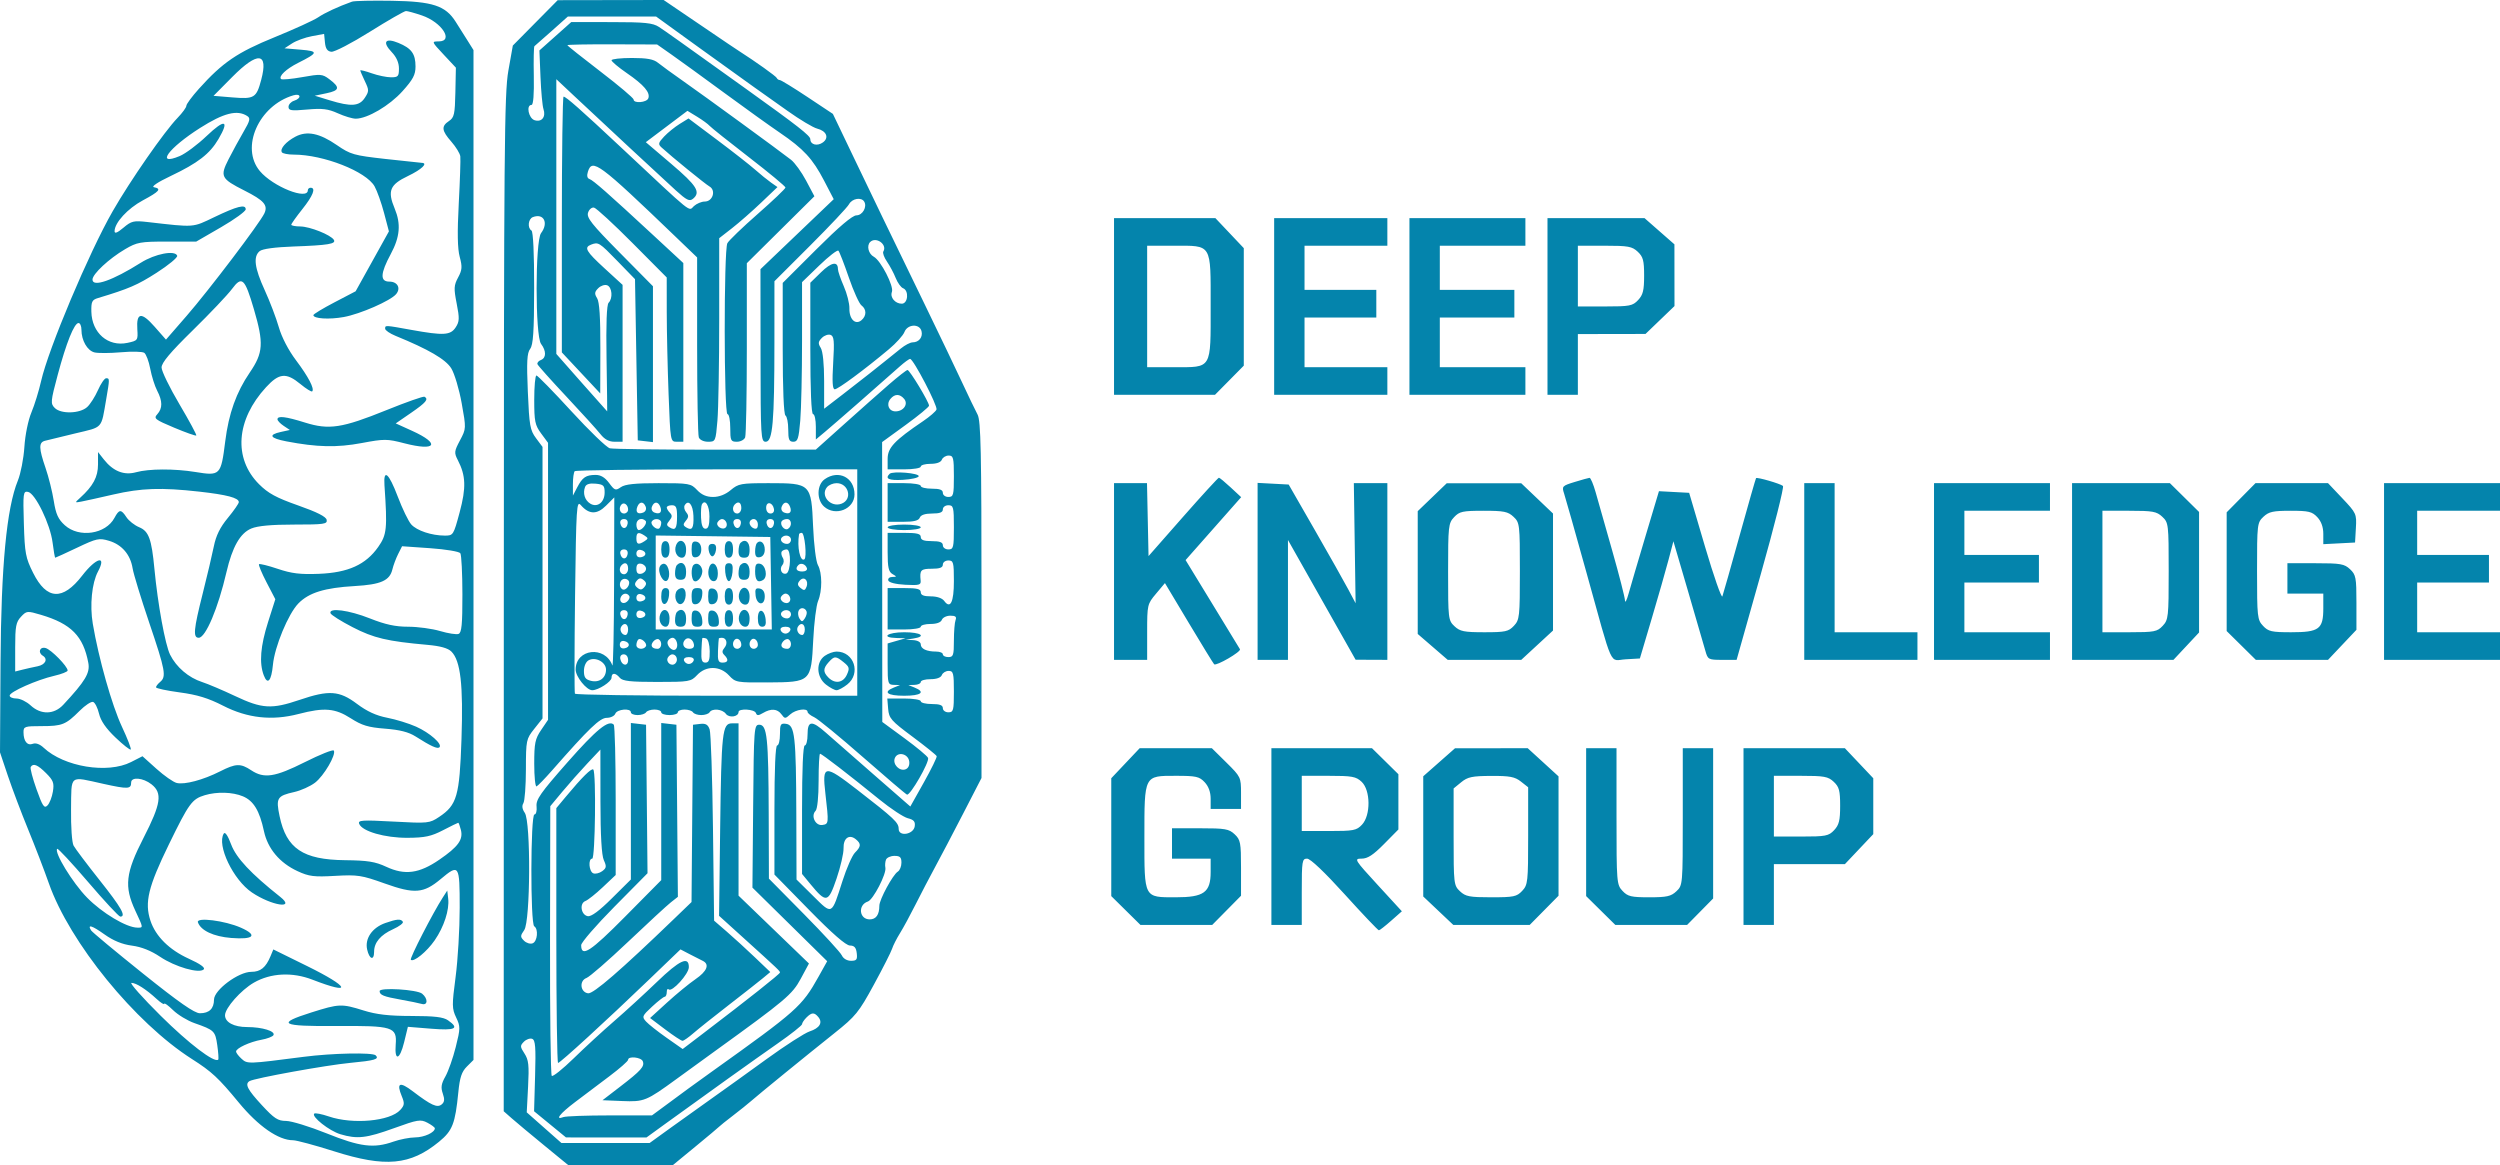 <svg xmlns="http://www.w3.org/2000/svg" version="1.1" viewBox="0.5 0 905.5 422"><path d="" stroke="none" fill="#148cb4" fill-rule="evenodd"></path><path d="M 128 0.598 C 122.963 2.403, 118.134 4.641, 115.699 6.300 C 114.159 7.350, 107.100 10.571, 100.013 13.458 C 86.449 18.983, 81.146 22.595, 72.536 32.171 C 70.041 34.946, 68 37.709, 68 38.311 C 68 38.912, 66.576 40.874, 64.834 42.671 C 60.023 47.635, 47.748 65.293, 41.319 76.500 C 32.758 91.421, 17.999 126.433, 15.394 138 C 14.589 141.575, 13.006 146.700, 11.877 149.389 C 10.699 152.196, 9.615 157.520, 9.331 161.889 C 9.060 166.075, 7.996 171.558, 6.967 174.072 C 2.900 184.017, 0.901 205.015, 0.693 239.984 L 0.500 272.500 3.355 281 C 4.925 285.675, 8.231 294.424, 10.701 300.442 C 13.171 306.460, 16.544 315.235, 18.196 319.942 C 25.706 341.337, 49.398 370.436, 70 383.567 C 77.212 388.164, 79.595 390.377, 86.980 399.337 C 94.066 407.935, 101.357 413, 106.648 413 C 107.888 413, 114.572 414.800, 121.500 417 C 140.092 422.904, 149.092 422.082, 159.529 413.530 C 164.393 409.544, 165.377 407.015, 166.507 395.610 C 167.039 390.232, 167.717 388.192, 169.595 386.314 L 172 383.909 172 201.024 L 172 18.139 169.750 14.546 C 168.512 12.570, 166.600 9.541, 165.500 7.814 C 161.830 2.052, 157.178 0.528, 142.500 0.281 C 135.350 0.160, 128.825 0.303, 128 0.598 M 194.373 8.281 L 186.246 16.500 184.628 25.615 C 183.178 33.787, 183.007 53.727, 182.979 218.615 L 182.947 402.500 185.783 405 C 187.342 406.375, 192.598 410.762, 197.463 414.750 L 206.307 422 225.262 422 L 244.217 422 252.358 415.309 C 256.836 411.629, 260.725 408.366, 261 408.059 C 261.275 407.751, 263.525 405.949, 266 404.054 C 268.475 402.158, 271.400 399.812, 272.500 398.840 C 275.154 396.495, 292.420 382.428, 302.788 374.165 C 310.409 368.090, 311.552 366.682, 317.007 356.662 C 320.270 350.670, 323.244 344.806, 323.616 343.633 C 323.988 342.460, 325.274 339.925, 326.475 338 C 327.675 336.075, 330.239 331.350, 332.171 327.500 C 334.104 323.650, 337.275 317.575, 339.219 314 C 341.163 310.425, 345.734 301.716, 349.377 294.648 L 356 281.795 356 217.302 C 356 163.402, 355.766 152.373, 354.575 150.154 C 353.792 148.694, 351.266 143.450, 348.963 138.500 C 346.660 133.550, 340.625 120.950, 335.552 110.500 C 321.720 82.005, 316.864 71.951, 309.172 55.878 L 302.173 41.256 292.950 35.128 C 287.877 31.758, 283.376 29, 282.947 29 C 282.518 29, 282.017 28.654, 281.833 28.230 C 281.555 27.587, 274.218 22.349, 268.205 18.500 C 266.632 17.493, 265.745 16.894, 249.684 5.987 L 240.869 0 221.684 0.031 L 202.500 0.063 194.373 8.281 M 134.473 11.502 C 127.888 15.628, 121.600 18.891, 120.500 18.752 C 119.063 18.571, 118.415 17.625, 118.197 15.389 L 117.894 12.278 113.462 13.106 C 111.025 13.561, 107.799 14.736, 106.293 15.717 L 103.556 17.500 109.444 18 C 115.938 18.552, 115.826 19.083, 108.433 22.806 C 104.157 24.959, 101.318 27.651, 102.293 28.626 C 102.611 28.944, 106.067 28.633, 109.974 27.935 C 116.598 26.751, 117.254 26.799, 119.725 28.644 C 123.753 31.651, 123.553 32.768, 118.810 33.762 L 114.500 34.666 119.932 36.333 C 127.686 38.713, 130.622 38.506, 132.633 35.438 C 134.198 33.049, 134.199 32.641, 132.656 29.404 C 131.745 27.495, 131 25.742, 131 25.510 C 131 25.278, 132.857 25.744, 135.126 26.544 C 137.395 27.345, 140.545 28, 142.126 28 C 144.692 28, 145 27.657, 145 24.805 C 145 22.723, 144.090 20.660, 142.391 18.886 C 138.852 15.192, 140.022 13.571, 144.803 15.542 C 149.550 17.498, 151 19.497, 151 24.083 C 151 27.087, 150.110 28.773, 146.270 33.044 C 141.559 38.284, 133.590 42.971, 129.359 42.990 C 128.182 42.996, 125.257 42.114, 122.859 41.031 C 119.316 39.431, 117.236 39.177, 111.750 39.674 C 106.012 40.195, 105 40.051, 105 38.711 C 105 37.844, 105.900 36.849, 107 36.500 C 109.787 35.616, 109.544 33.705, 106.750 34.530 C 94.201 38.237, 87.476 53.470, 94.633 61.976 C 99.379 67.616, 112 72.642, 112 68.893 C 112 68.402, 112.450 68, 113 68 C 115.010 68, 113.907 70.856, 110 75.763 C 107.800 78.526, 106 81.059, 106 81.393 C 106 81.727, 107.463 82.010, 109.250 82.022 C 112.706 82.045, 120.309 85.072, 121.418 86.867 C 122.328 88.340, 119.359 88.831, 106.803 89.283 C 100.068 89.525, 95.531 90.145, 94.553 90.956 C 92.158 92.944, 92.687 97.034, 96.384 105.109 C 98.245 109.174, 100.540 115.198, 101.483 118.494 C 102.528 122.146, 104.964 126.837, 107.716 130.494 C 112.210 136.468, 114.489 140.844, 113.579 141.754 C 113.317 142.016, 111.402 140.829, 109.324 139.115 C 104.163 134.862, 101.600 135.095, 96.863 140.250 C 85.982 152.091, 84.976 166.029, 94.328 175.381 C 97.649 178.701, 100.557 180.280, 108.498 183.074 C 115.305 185.468, 118.594 187.132, 118.818 188.294 C 119.113 189.826, 117.912 190, 107.041 190 C 98.829 190, 93.839 190.458, 91.527 191.424 C 87.479 193.116, 84.648 198.085, 82.525 207.229 C 79.483 220.328, 74.971 231, 72.474 231 C 70.356 231, 70.620 228.064, 73.916 215 C 75.512 208.675, 77.322 201, 77.939 197.945 C 78.741 193.972, 80.191 191.022, 83.030 187.586 C 85.214 184.944, 87 182.370, 87 181.866 C 87 180.330, 82.679 179.186, 72.652 178.067 C 58.848 176.528, 51.682 176.771, 41.500 179.121 C 36.550 180.264, 31.375 181.409, 30 181.666 C 27.518 182.131, 27.515 182.121, 29.509 180.317 C 34.227 176.048, 36 172.748, 36 168.230 L 36 163.730 38.088 166.385 C 41.477 170.693, 45.406 172.259, 49.777 171.045 C 54.425 169.754, 63.704 169.717, 71.289 170.960 C 80.279 172.432, 80.533 172.170, 82.075 159.874 C 83.345 149.749, 86.074 142.100, 90.981 134.911 C 95.855 127.770, 96.080 124.324, 92.473 112.029 C 89.159 100.736, 88.134 99.794, 84.499 104.696 C 82.947 106.788, 76.575 113.503, 70.339 119.619 C 62.116 127.682, 59.005 131.391, 59.019 133.119 C 59.029 134.428, 61.947 140.419, 65.503 146.432 C 69.059 152.445, 71.801 157.532, 71.595 157.738 C 71.390 157.944, 67.787 156.670, 63.589 154.908 C 56.573 151.963, 56.080 151.569, 57.479 150.024 C 59.416 147.883, 59.399 145.288, 57.422 141.500 C 56.561 139.850, 55.433 136.273, 54.916 133.552 C 54.399 130.830, 53.419 128.234, 52.738 127.781 C 52.057 127.329, 48.249 127.245, 44.276 127.595 C 40.303 127.944, 35.993 127.964, 34.698 127.639 C 32.120 126.992, 30 123.298, 30 119.453 C 30 118.104, 29.525 117, 28.944 117 C 27.383 117, 24.507 124.163, 21.400 135.790 C 18.817 145.457, 18.753 146.182, 20.344 147.772 C 22.599 150.028, 29.421 149.834, 32.067 147.440 C 33.170 146.441, 34.931 143.684, 35.980 141.312 C 37.029 138.940, 38.363 137, 38.944 137 C 40.243 137, 40.244 137.222, 38.973 144.566 C 37.075 155.541, 37.976 154.543, 27.760 156.980 C 22.667 158.195, 17.712 159.401, 16.750 159.662 C 14.489 160.273, 14.543 162.359, 17.006 169.518 C 18.110 172.726, 19.446 178.084, 19.976 181.425 C 20.741 186.246, 21.569 188.068, 23.986 190.250 C 29.164 194.925, 38.790 193.497, 41.954 187.585 C 43.660 184.398, 44.350 184.360, 46.308 187.347 C 47.153 188.637, 49.227 190.266, 50.916 190.965 C 54.377 192.399, 55.402 195.193, 56.427 206 C 57.642 218.809, 60.335 233.564, 62.108 237.124 C 64.368 241.663, 68.823 245.466, 73.725 247.041 C 75.801 247.709, 81.186 249.997, 85.690 252.127 C 95.429 256.732, 98.897 256.936, 109 253.500 C 119.652 249.877, 123.403 250.135, 129.785 254.931 C 133.428 257.668, 136.760 259.199, 140.758 259.972 C 143.916 260.583, 148.626 262.036, 151.225 263.201 C 156.171 265.417, 160.816 269.517, 159.675 270.658 C 158.964 271.369, 156.631 270.314, 151 266.733 C 148.532 265.163, 145.289 264.335, 140 263.925 C 133.875 263.449, 131.594 262.761, 127.554 260.171 C 121.830 256.501, 117.936 256.178, 108.644 258.604 C 99.036 261.113, 90.142 260.139, 81.312 255.612 C 75.957 252.867, 71.940 251.635, 65.562 250.782 C 60.853 250.151, 57 249.323, 57 248.940 C 57 248.558, 57.675 247.685, 58.500 247 C 60.816 245.078, 60.403 242.834, 54.558 225.572 C 51.565 216.732, 48.853 207.858, 48.532 205.851 C 47.735 200.877, 44.656 197.277, 40.007 195.884 C 36.402 194.804, 35.570 194.982, 28.457 198.360 C 24.242 200.362, 20.666 202, 20.511 202 C 20.357 202, 19.922 199.531, 19.545 196.513 C 18.715 189.871, 13.269 178.643, 10.642 178.156 C 8.900 177.833, 8.806 178.554, 9.142 189.656 C 9.468 200.433, 9.770 202.040, 12.500 207.500 C 17.410 217.321, 23.200 217.639, 30.275 208.479 C 35.359 201.896, 39.259 200.911, 35.979 207.039 C 33.777 211.154, 32.977 219.203, 34.106 225.902 C 36.229 238.497, 41.038 255.492, 44.670 263.231 C 46.678 267.511, 48.110 271.223, 47.853 271.481 C 47.595 271.738, 45.108 269.779, 42.327 267.126 C 38.873 263.831, 36.984 261.091, 36.366 258.478 C 35.868 256.375, 34.902 254.467, 34.218 254.239 C 33.534 254.011, 31.343 255.457, 29.348 257.452 C 24.314 262.486, 23.037 263, 15.566 263 C 9.419 263, 9.001 263.144, 9.015 265.250 C 9.037 268.503, 10.388 270.172, 12.381 269.407 C 13.456 268.995, 14.929 269.524, 16.304 270.816 C 23.687 277.751, 39.475 280.349, 47.955 276.023 L 52.103 273.907 57.172 278.465 C 59.960 280.971, 63.252 283.276, 64.486 283.586 C 67.326 284.299, 74.084 282.498, 80.200 279.399 C 85.941 276.489, 87.620 276.430, 91.500 279 C 96.165 282.090, 100.052 281.494, 110.969 276.016 C 116.432 273.274, 121.129 271.400, 121.407 271.850 C 122.321 273.328, 117.811 281.042, 114.603 283.490 C 112.874 284.808, 109.502 286.326, 107.109 286.864 C 100.836 288.274, 100.381 289.019, 101.767 295.624 C 104.230 307.369, 110.231 311.399, 125.500 311.562 C 133.657 311.649, 136.403 312.089, 140.400 313.948 C 147.157 317.090, 152.318 316.399, 159.633 311.373 C 166.460 306.682, 168.319 304.118, 167.437 300.606 C 167.078 299.173, 166.648 298, 166.484 298 C 166.319 298, 163.839 299.217, 160.972 300.704 C 156.678 302.932, 154.414 303.417, 148.130 303.454 C 139.925 303.503, 131.639 301.108, 130.594 298.386 C 130.085 297.057, 131.617 296.957, 142.990 297.575 C 155.587 298.260, 156.072 298.210, 159.552 295.890 C 166.019 291.578, 166.949 288.351, 167.650 267.763 C 168.322 248.056, 167.318 239.318, 164 236 C 162.758 234.758, 160.002 233.985, 155.339 233.570 C 140.742 232.271, 135.885 231.125, 128.227 227.175 C 124.019 225.004, 120.409 222.727, 120.205 222.114 C 119.500 220.001, 126.885 220.975, 134.500 224 C 140.077 226.215, 143.698 227, 148.345 227 C 151.805 227, 157.014 227.706, 159.919 228.569 C 162.824 229.431, 165.830 229.895, 166.600 229.600 C 167.707 229.175, 167.997 226.181, 167.985 215.281 C 167.976 207.702, 167.639 200.998, 167.235 200.385 C 166.831 199.772, 161.917 198.951, 156.315 198.560 L 146.130 197.849 144.705 200.674 C 143.922 202.229, 142.985 204.732, 142.624 206.237 C 141.649 210.308, 138.457 211.721, 129 212.267 C 118.077 212.898, 112.401 214.648, 108.572 218.565 C 104.917 222.304, 99.965 234.251, 99.352 240.807 C 98.805 246.666, 97.424 248.245, 96.037 244.598 C 94.336 240.125, 94.834 233.993, 97.607 225.269 L 100.223 217.039 97.040 210.924 C 95.290 207.561, 94.062 204.604, 94.312 204.354 C 94.562 204.105, 97.626 204.863, 101.121 206.041 C 106.135 207.730, 109.277 208.109, 116.018 207.841 C 126.606 207.418, 132.981 204.528, 137.491 198.105 C 140.616 193.654, 140.832 191.529, 139.755 175.771 C 139.333 169.604, 141.315 171.286, 144.560 179.847 C 146.242 184.288, 148.447 188.837, 149.459 189.955 C 151.499 192.209, 156.842 193.986, 161.608 193.994 C 164.661 194, 164.756 193.852, 166.982 185.568 C 169.378 176.650, 169.228 172.275, 166.333 166.676 C 164.949 164.001, 165.007 163.462, 167.105 159.508 C 169.366 155.245, 169.368 155.204, 167.722 146.041 C 166.814 140.986, 165.117 135.308, 163.952 133.423 C 161.928 130.147, 155.762 126.549, 143.750 121.636 C 141.688 120.792, 140 119.629, 140 119.051 C 140 117.745, 139.826 117.737, 149.500 119.485 C 161.168 121.593, 163.658 121.452, 165.542 118.576 C 166.917 116.478, 166.966 115.316, 165.909 109.944 C 164.831 104.465, 164.892 103.357, 166.422 100.515 C 167.893 97.784, 167.982 96.647, 167.009 93.035 C 166.206 90.051, 166.103 84.239, 166.667 73.637 C 167.109 65.312, 167.360 57.654, 167.224 56.619 C 167.088 55.584, 165.632 53.206, 163.989 51.334 C 160.445 47.299, 160.265 45.732, 163.127 43.832 C 165.006 42.584, 165.275 41.376, 165.437 33.464 L 165.619 24.508 161.173 19.754 C 156.796 15.075, 156.768 15, 159.363 15 C 165.009 15, 160.551 8.057, 153.324 5.595 C 150.750 4.718, 148.149 4, 147.545 4 C 146.940 4, 141.058 7.376, 134.473 11.502 M 200.331 11.211 C 197.124 14.078, 194.306 16.560, 194.068 16.727 C 193.830 16.894, 193.728 21.749, 193.842 27.515 C 193.972 34.136, 193.671 38, 193.024 38 C 190.977 38, 191.940 42.846, 194.125 43.540 C 196.707 44.359, 198.314 42.342, 197.342 39.500 C 196.966 38.400, 196.482 33.174, 196.266 27.887 L 195.873 18.273 201.636 13.137 L 207.399 8 221.950 8.005 C 234.098 8.010, 236.940 8.299, 239.168 9.755 C 241.563 11.322, 246.107 14.552, 270.500 32.032 C 289.607 45.724, 294 49.161, 294 50.419 C 294 52.418, 296.535 53.061, 298.565 51.576 C 300.875 49.887, 299.852 47.431, 296.488 46.586 C 295.018 46.217, 290.214 43.347, 285.812 40.208 C 281.410 37.068, 275.939 33.190, 273.654 31.588 C 271.369 29.987, 262.448 23.574, 253.829 17.338 L 238.159 6 222.160 6 L 206.161 6 200.331 11.211 M 206 16.363 C 206 16.563, 211.400 20.863, 218 25.918 C 224.600 30.973, 230 35.534, 230 36.054 C 230 37.546, 234.726 37.156, 235.318 35.615 C 236.113 33.541, 233.741 30.754, 227.555 26.494 C 224.500 24.389, 222 22.292, 222 21.834 C 222 21.375, 225.306 21, 229.347 21 C 234.860 21, 237.229 21.437, 238.839 22.750 C 240.019 23.712, 244.197 26.750, 248.124 29.500 C 255.739 34.833, 282.830 54.598, 287 57.863 C 288.375 58.940, 290.845 62.356, 292.488 65.454 L 295.477 71.087 283.238 83.211 L 271 95.335 271 126.086 C 271 142.999, 270.727 157.548, 270.393 158.418 C 270.059 159.288, 268.709 160, 267.393 160 C 265.188 160, 265 159.607, 265 155 C 265 152.250, 264.550 150, 264 150 C 262.684 150, 262.639 90.544, 263.953 88.088 C 264.477 87.109, 269.427 82.341, 274.953 77.492 C 280.479 72.643, 285 68.336, 285 67.921 C 285 67.506, 279.038 62.562, 271.750 56.936 C 264.462 51.309, 258.050 46.191, 257.500 45.561 C 256.950 44.932, 254.923 43.455, 252.995 42.279 L 249.491 40.140 241.951 45.820 L 234.410 51.500 243.705 59.416 C 252.937 67.278, 254.380 69.610, 251.497 72.002 C 250.246 73.041, 249.200 72.527, 245.247 68.934 C 240.116 64.269, 218.475 44.159, 208.290 34.591 L 202 28.683 202 78.435 L 202 128.187 211.176 138.593 C 216.224 144.317, 220.386 149.001, 220.426 149.001 C 220.467 149.002, 220.360 140.390, 220.188 129.863 C 219.983 117.285, 220.240 110.360, 220.938 109.662 C 222.541 108.059, 222.212 104.018, 220.422 103.332 C 219.555 102.999, 218.101 103.470, 217.192 104.379 C 215.831 105.741, 215.756 106.380, 216.770 108.003 C 217.618 109.361, 217.985 115.023, 217.953 126.236 L 217.905 142.500 210.953 135.069 L 204 127.638 204 81.319 C 204 55.844, 204.278 35, 204.618 35 C 205.510 35, 210.768 39.643, 225.500 53.441 C 252.221 78.467, 249.785 76.505, 251.834 74.650 C 252.837 73.743, 254.604 73, 255.761 73 C 258.661 73, 259.929 68.953, 257.473 67.537 C 255.869 66.611, 243.766 56.763, 240.056 53.364 C 238.810 52.222, 238.944 51.689, 241.039 49.458 C 242.374 48.038, 244.910 45.983, 246.675 44.892 L 249.884 42.908 260.192 50.634 C 265.861 54.882, 272.075 59.749, 274 61.449 C 275.925 63.149, 278.536 65.264, 279.801 66.150 L 282.103 67.760 276.191 73.399 C 272.939 76.501, 268.191 80.665, 265.639 82.653 L 261 86.268 261 115.483 C 261 131.551, 260.709 148.141, 260.353 152.349 C 259.718 159.869, 259.660 160, 256.960 160 C 255.378 160, 253.957 159.329, 253.607 158.418 C 253.273 157.548, 253 142.529, 253 125.041 L 253 93.246 245.250 85.799 C 217.404 59.039, 215.005 57.259, 213.435 62.206 C 212.985 63.623, 213.185 64.562, 213.996 64.832 C 215.369 65.290, 220.702 69.987, 237.250 85.316 L 248 95.274 248 127.637 L 248 160 245.657 160 C 243.316 160, 243.314 159.988, 242.660 142.750 C 242.301 133.262, 242.002 119.875, 241.997 113 L 241.987 100.500 229.560 88 C 222.726 81.125, 216.467 75.362, 215.652 75.193 C 214.838 75.024, 213.863 75.857, 213.486 77.044 C 212.915 78.844, 214.806 81.229, 224.901 91.440 L 237 103.678 237 131.906 L 237 160.133 234.250 159.816 L 231.500 159.500 231 130.307 L 230.500 101.114 224.133 94.557 C 217.561 87.789, 217.237 87.588, 214.582 88.607 C 211.934 89.623, 212.732 91.019, 219.500 97.221 L 226 103.177 226 131.589 L 226 160 223.073 160 C 221.070 160, 219.463 159.132, 217.984 157.250 C 216.796 155.738, 211.251 149.622, 205.662 143.661 C 200.073 137.699, 195.350 132.412, 195.167 131.911 C 194.984 131.411, 195.546 130.728, 196.417 130.394 C 198.382 129.639, 198.404 127.118, 196.468 124.559 C 194.325 121.726, 194.325 87.274, 196.468 84.441 C 199.283 80.719, 197.445 77.125, 193.500 78.638 C 191.809 79.287, 191.473 82.556, 193 83.500 C 193.615 83.880, 193.988 91.892, 193.968 104.309 C 193.943 120.157, 193.631 124.903, 192.518 126.373 C 191.383 127.872, 191.215 130.974, 191.679 141.873 C 192.201 154.149, 192.494 155.816, 194.629 158.683 L 197 161.867 197 211.039 L 197 260.212 194 264 C 191.086 267.679, 191 268.100, 190.985 278.644 C 190.976 284.615, 190.560 290.147, 190.060 290.938 C 189.467 291.875, 189.646 293.084, 190.575 294.410 C 192.797 297.583, 192.630 333.656, 190.378 336.870 C 188.916 338.957, 188.909 339.337, 190.301 340.729 C 191.150 341.579, 192.555 342.001, 193.422 341.668 C 195.161 341.001, 195.585 336.479, 194 335.500 C 192.574 334.619, 192.648 295, 194.075 295 C 194.667 295, 195.013 293.687, 194.845 292.081 C 194.584 289.597, 196.248 287.222, 206.019 276.130 C 216.554 264.171, 220.934 260.602, 222.797 262.462 C 223.183 262.849, 223.500 275.262, 223.500 290.047 L 223.500 316.928 218.855 321.317 C 216.301 323.730, 213.457 325.994, 212.535 326.348 C 210.291 327.209, 210.929 331.371, 213.376 331.837 C 214.631 332.077, 217.530 329.936, 222.126 325.374 L 229 318.554 229 290.210 L 229 261.867 231.750 262.184 L 234.500 262.500 234.767 289.394 L 235.033 316.288 223.017 328.443 C 216.407 335.128, 211 341.377, 211 342.330 C 211 346.888, 214.340 344.720, 226.946 331.979 L 240 318.785 240 290.326 L 240 261.867 242.750 262.184 L 245.500 262.500 245.764 293.666 L 246.028 324.833 243.478 326.839 C 242.075 327.942, 235.093 334.382, 227.962 341.151 C 220.830 347.920, 214.065 353.802, 212.927 354.223 C 210.230 355.221, 210.658 359.382, 213.500 359.779 C 215.392 360.044, 225.270 351.491, 244.736 332.732 L 250.973 326.723 251.236 294.611 L 251.500 262.500 254.119 262.196 C 256.105 261.966, 256.931 262.450, 257.534 264.196 C 257.972 265.463, 258.514 281.568, 258.738 299.984 L 259.147 333.467 263.789 337.484 C 266.342 339.693, 270.921 343.879, 273.965 346.788 L 279.500 352.075 276.837 354.288 C 275.373 355.504, 269.812 359.875, 264.480 364 C 259.149 368.125, 253.372 372.730, 251.643 374.234 C 249.914 375.738, 248.143 376.975, 247.707 376.984 C 247.271 376.993, 244.449 375.139, 241.437 372.864 L 235.959 368.729 242.111 363.114 C 245.494 360.026, 250.116 356.232, 252.381 354.683 C 256.630 351.777, 257.619 349.253, 255 348.001 C 254.175 347.607, 252.031 346.516, 250.235 345.576 L 246.969 343.869 235.716 354.684 C 220.160 369.636, 203.393 385, 202.633 385 C 202.285 385, 202 364.234, 202 338.853 L 202 292.706 205.416 288.603 C 211.354 281.470, 214.762 278.096, 215.391 278.724 C 216.461 279.794, 216.083 311, 215 311 C 213.459 311, 213.816 315.715, 215.403 316.324 C 216.174 316.620, 217.619 316.268, 218.613 315.541 C 220.162 314.408, 220.248 313.839, 219.210 311.562 C 218.404 309.792, 217.993 302.670, 217.980 290.203 L 217.961 271.500 213.230 276.529 C 210.629 279.294, 206.545 283.907, 204.156 286.780 L 199.812 292.002 199.721 340.483 C 199.671 367.147, 199.951 389.285, 200.344 389.678 C 200.737 390.070, 204.308 387.219, 208.279 383.342 C 212.251 379.464, 218.875 373.370, 223 369.800 C 227.125 366.229, 234.073 359.863, 238.441 355.654 C 246.667 347.725, 250 346.182, 250 350.304 C 250 352.755, 243.851 359.518, 242.684 358.351 C 242.308 357.975, 242 358.417, 242 359.333 C 242 360.250, 241.662 361.012, 241.250 361.027 C 240.838 361.042, 238.777 362.655, 236.672 364.612 C 233.075 367.955, 232.943 368.280, 234.487 369.986 C 235.391 370.985, 238.748 373.638, 241.947 375.882 L 247.763 379.962 255.284 374.231 C 271.621 361.782, 283 352.760, 283 352.258 C 283 351.687, 282.695 351.397, 269.668 339.602 L 260.946 331.705 261.335 300.602 C 261.780 265.046, 262.117 262, 265.609 262 L 268 262 268 293.203 L 268 324.405 280.750 336.695 L 293.500 348.984 290.510 354.538 C 287.468 360.188, 284.987 362.281, 259.661 380.563 C 255.900 383.279, 249.600 387.850, 245.661 390.723 C 234.545 398.830, 233.826 399.123, 225.828 398.793 L 218.723 398.500 225.112 393.589 C 232.715 387.743, 234.038 386.263, 233.324 384.403 C 232.749 382.905, 228 382.418, 228 383.857 C 228 384.329, 224.962 387, 221.250 389.794 C 217.537 392.587, 211.931 396.814, 208.791 399.186 C 203.267 403.360, 201.330 405.855, 204.582 404.607 C 205.452 404.273, 213.020 404, 221.401 404 L 236.639 404 242.069 399.999 C 245.056 397.798, 248.564 395.211, 249.864 394.249 C 251.164 393.287, 255.064 390.475, 258.530 388 C 289.133 366.147, 290.977 364.506, 296.938 353.827 L 300.104 348.153 286.568 334.827 L 273.031 321.500 273.294 292 C 273.549 263.399, 273.618 262.500, 275.529 262.500 C 278.344 262.500, 278.838 267.210, 278.926 294.872 L 279 318.244 291.750 331.157 C 298.762 338.259, 304.906 344.954, 305.403 346.035 C 305.936 347.196, 307.293 348, 308.719 348 C 310.762 348, 311.084 347.578, 310.816 345.250 C 310.581 343.204, 309.944 342.492, 308.329 342.469 C 306.889 342.448, 301.922 338.115, 293.579 329.601 L 281 316.763 281 293.382 C 281 278.461, 281.362 270, 282 270 C 282.550 270, 283 268.169, 283 265.930 C 283 262.282, 283.233 261.894, 285.250 262.180 C 288.386 262.626, 288.836 266.656, 288.926 295.031 L 289 318.563 295.035 324.531 C 302.027 331.448, 301.629 331.652, 305.651 319.077 C 307.133 314.445, 309.167 309.833, 310.173 308.827 C 312.389 306.611, 312.458 305.625, 310.513 304.011 C 308.096 302.005, 305.923 303.568, 306.036 307.231 C 306.091 309.029, 304.947 313.985, 303.493 318.245 C 300.495 327.031, 299.773 327.187, 294.078 320.279 L 291 316.544 291 293.272 C 291 278.424, 291.362 270, 292 270 C 292.550 270, 293 268.200, 293 266 C 293 260.970, 294.521 260.833, 299.668 265.398 C 301.776 267.267, 309.513 274.044, 316.862 280.457 L 330.224 292.119 335.131 283.366 C 337.830 278.552, 339.917 274.283, 339.769 273.881 C 339.621 273.478, 335.675 270.303, 331 266.824 C 323.244 261.054, 322.473 260.172, 322.190 256.750 L 321.879 253 327.940 253 C 331.313 253, 334 253.443, 334 254 C 334 254.550, 335.800 255, 338 255 C 340.889 255, 342 255.417, 342 256.500 C 342 257.333, 342.889 258, 344 258 C 345.822 258, 346 257.333, 346 250.500 C 346 243.808, 345.796 243, 344.107 243 C 343.066 243, 341.955 243.675, 341.638 244.500 C 341.277 245.441, 339.748 246, 337.531 246 C 335.589 246, 334 246.450, 334 247 C 334 247.550, 332.988 248.029, 331.750 248.063 L 329.500 248.127 331.750 249.031 C 335.841 250.675, 334.168 252, 328 252 C 321.832 252, 320.159 250.675, 324.250 249.031 L 326.500 248.127 324.250 248.063 C 322.123 248.003, 322 247.591, 322 240.529 L 322 233.057 325.250 232.119 L 328.500 231.180 325.250 231.090 C 319.331 230.926, 321.865 229, 328 229 C 334.097 229, 336.265 230.524, 331.250 231.284 L 328.500 231.700 331.250 231.850 C 332.862 231.938, 334 232.576, 334 233.393 C 334 235.005, 336.130 236, 339.582 236 C 340.912 236, 342 236.450, 342 237 C 342 237.550, 342.900 238, 344 238 C 345.775 238, 346 237.333, 346 232.082 C 346 228.827, 346.273 225.452, 346.607 224.582 C 347.061 223.399, 346.583 223, 344.714 223 C 343.339 223, 341.955 223.675, 341.638 224.500 C 341.277 225.441, 339.748 226, 337.531 226 C 335.589 226, 334 226.450, 334 227 C 334 227.556, 331.333 228, 328 228 L 322 228 322 220.500 L 322 213 328 213 C 332.667 213, 334 213.333, 334 214.500 C 334 215.559, 335.071 216, 337.640 216 C 339.870 216, 341.747 216.640, 342.488 217.653 C 344.735 220.725, 346 218.127, 346 210.441 C 346 203.667, 345.821 203, 344 203 C 342.889 203, 342 203.667, 342 204.500 C 342 205.583, 340.889 206, 338 206 C 334.005 206, 333.560 206.474, 333.957 210.302 C 334.120 211.881, 333.433 212.067, 328.401 211.802 C 324.927 211.619, 322.495 211.006, 322.246 210.250 C 322.018 209.560, 322.655 208.986, 323.667 208.970 C 325.391 208.941, 325.396 208.878, 323.750 207.920 C 322.349 207.104, 322 205.515, 322 199.950 L 322 193 328 193 C 332.667 193, 334 193.333, 334 194.500 C 334 195.583, 335.111 196, 338 196 C 340.889 196, 342 196.417, 342 197.500 C 342 198.333, 342.889 199, 344 199 C 345.833 199, 346 198.333, 346 191 C 346 183.667, 345.833 183, 344 183 C 342.889 183, 342 183.667, 342 184.500 C 342 185.576, 340.901 186, 338.107 186 C 335.569 186, 334.014 186.522, 333.638 187.500 C 333.223 188.583, 331.526 189, 327.531 189 L 322 189 322 182 L 322 175 328 175 C 331.333 175, 334 175.444, 334 176 C 334 176.550, 335.800 177, 338 177 C 340.889 177, 342 177.417, 342 178.500 C 342 179.333, 342.889 180, 344 180 C 345.822 180, 346 179.333, 346 172.500 C 346 165.808, 345.796 165, 344.107 165 C 343.066 165, 341.955 165.675, 341.638 166.500 C 341.277 167.441, 339.748 168, 337.531 168 C 335.589 168, 334 168.450, 334 169 C 334 169.556, 331.333 170, 328 170 L 322 170 322 166.212 C 322 162.172, 324.425 159.592, 334.864 152.524 C 337.264 150.900, 339.439 149.018, 339.698 148.344 C 340.199 147.040, 331.321 130, 330.142 130 C 329.759 130, 328.062 131.238, 326.370 132.750 C 319.748 138.670, 302.330 153.905, 299.250 156.471 L 296 159.178 296 154.589 C 296 152.065, 295.550 150, 295 150 C 294.361 150, 294 141.401, 294 126.203 L 294 102.406 297.910 98.588 C 301.633 94.953, 304 94.521, 304 97.476 C 304 98.223, 304.952 101.009, 306.116 103.667 C 307.279 106.325, 308.194 109.920, 308.150 111.656 C 308.048 115.577, 310.300 117.826, 312.500 116 C 314.413 114.413, 314.420 112.035, 312.517 110.610 C 311.702 110, 309.644 105.450, 307.943 100.500 C 306.243 95.550, 304.548 91.186, 304.176 90.803 C 303.804 90.419, 300.688 92.825, 297.250 96.149 L 291 102.192 291 123.445 C 291 135.134, 290.709 148.141, 290.353 152.349 C 289.800 158.899, 289.440 160, 287.853 160 C 286.327 160, 286 159.216, 286 155.559 C 286 153.116, 285.550 150.840, 285 150.500 C 284.379 150.116, 284 140.901, 284 126.176 L 284 102.470 296.264 90.235 C 304.398 82.121, 309.259 78, 310.697 78 C 312.923 78, 314.671 74.894, 313.506 73.009 C 312.453 71.306, 309.130 71.889, 308.015 73.972 C 307.435 75.057, 301.119 81.777, 293.980 88.907 L 281 101.870 280.993 124.185 C 280.984 152.914, 280.363 160, 277.855 160 C 276.088 160, 275.999 158.511, 275.970 128.750 L 275.940 97.500 289.208 84.825 L 302.476 72.149 298.988 65.439 C 294.853 57.484, 291.557 53.915, 282.922 48.044 C 279.390 45.643, 270.321 39.138, 262.769 33.589 C 255.217 28.040, 246.667 21.837, 243.769 19.804 L 238.500 16.108 222.250 16.054 C 213.313 16.024, 206 16.164, 206 16.363 M 84.642 27.857 L 77.838 34.713 84.669 35.281 C 92.605 35.941, 93.369 35.475, 95.113 28.904 C 97.767 18.904, 93.910 18.518, 84.642 27.857 M 72.992 46.330 C 61.465 53.648, 56.664 60.256, 65.581 56.531 C 67.669 55.658, 72.070 52.376, 75.361 49.237 C 81.952 42.951, 83.708 43.410, 79.637 50.356 C 76.479 55.746, 72.191 59.057, 62.256 63.780 C 57.622 65.983, 55.204 67.603, 56.250 67.807 C 59.103 68.361, 58.288 69.329, 52.235 72.575 C 46.739 75.521, 42 80.689, 42 83.737 C 42 84.730, 42.995 84.341, 45.204 82.482 C 48.116 80.031, 48.912 79.844, 53.954 80.422 C 71.204 82.399, 70.136 82.477, 78.089 78.661 C 86.454 74.647, 89.500 73.887, 89.500 75.814 C 89.500 76.537, 85.467 79.462, 80.538 82.314 L 71.577 87.500 61.038 87.500 C 51.342 87.500, 50.126 87.720, 45.820 90.251 C 39.965 93.693, 34 99.250, 34 101.263 C 34 104.155, 41.265 101.622, 51.514 95.157 C 56.654 91.915, 63.932 90.516, 64.683 92.627 C 64.904 93.246, 61.545 96.024, 57.220 98.798 C 50.303 103.235, 47.166 104.588, 36 107.950 C 33.828 108.604, 33.512 109.254, 33.590 112.898 C 33.754 120.589, 39.648 125.684, 46.648 124.187 C 50.421 123.381, 50.495 123.279, 50.239 119.247 C 49.853 113.154, 51.704 112.882, 56.497 118.328 L 60.615 123.008 68.058 114.450 C 76.164 105.129, 94.585 80.846, 96.255 77.280 C 97.640 74.321, 96.131 72.600, 89 69 C 80.539 64.729, 80.122 63.902, 83.287 57.685 C 84.739 54.833, 87.181 50.353, 88.713 47.728 C 91.103 43.635, 91.286 42.819, 90 41.993 C 86.400 39.683, 81.488 40.936, 72.992 46.330 M 107.500 49.500 C 104.066 51.316, 101.820 53.900, 102.591 55.147 C 102.881 55.616, 104.816 56, 106.892 56 C 117.629 56, 133.144 62.094, 136.172 67.500 C 137.096 69.150, 138.643 73.493, 139.609 77.150 L 141.365 83.801 135.339 94.650 L 129.312 105.500 121.659 109.500 C 117.449 111.700, 114.004 113.785, 114.003 114.133 C 113.997 115.435, 119.683 115.796, 125 114.831 C 130.978 113.746, 141.984 108.929, 143.979 106.525 C 145.767 104.371, 144.484 102, 141.531 102 C 138.089 102, 138.239 99.062, 142.039 92 C 145.375 85.803, 145.775 81.100, 143.444 75.519 C 140.777 69.138, 141.699 66.882, 148.250 63.760 C 153.219 61.392, 155.671 59.047, 153.250 58.979 C 152.838 58.967, 146.944 58.337, 140.153 57.578 C 128.639 56.292, 127.449 55.953, 122.515 52.555 C 116.218 48.218, 111.672 47.293, 107.500 49.500 M 404 111 L 404 143 422.284 143 L 440.568 143 445.784 137.719 L 451 132.437 451 111.159 L 451 89.880 445.855 84.440 L 440.710 79 422.355 79 L 404 79 404 111 M 462 111 L 462 143 482.500 143 L 503 143 503 138 L 503 133 488 133 L 473 133 473 124 L 473 115 486 115 L 499 115 499 110 L 499 105 486 105 L 473 105 473 97 L 473 89 488 89 L 503 89 503 84 L 503 79 482.500 79 L 462 79 462 111 M 511 111 L 511 143 532 143 L 553 143 553 138 L 553 133 537.500 133 L 522 133 522 124 L 522 115 535.500 115 L 549 115 549 110 L 549 105 535.500 105 L 522 105 522 97 L 522 89 537.500 89 L 553 89 553 84 L 553 79 532 79 L 511 79 511 111 M 561 111 L 561 143 566.500 143 L 572 143 572 132 L 572 121 584.250 120.978 L 596.500 120.957 601.750 115.908 L 607 110.858 606.987 99.679 L 606.975 88.500 601.558 83.750 L 596.142 79 578.571 79 L 561 79 561 111 M 315.667 87.667 C 314.319 89.014, 315.056 91.960, 317.001 93.001 C 319.525 94.351, 324.332 103.692, 323.551 105.728 C 322.795 107.698, 324.719 110, 327.122 110 C 329.396 110, 329.794 105.242, 327.592 104.397 C 326.817 104.100, 325.613 102.426, 324.917 100.678 C 324.221 98.930, 322.801 96.266, 321.762 94.757 C 320.723 93.248, 320.128 91.601, 320.440 91.097 C 321.997 88.578, 317.784 85.550, 315.667 87.667 M 416 111 L 416 133 425.845 133 C 439.574 133, 439 133.967, 439 110.826 C 439 88.030, 439.593 89, 425.671 89 L 416 89 416 111 M 572 100 L 572 111 581.826 111 C 590.803 111, 591.839 110.800, 593.826 108.686 C 595.599 106.798, 596 105.169, 596 99.860 C 596 94.347, 595.645 93.015, 593.686 91.174 C 591.638 89.251, 590.254 89, 581.686 89 L 572 89 572 100 M 328.092 120.250 C 327.620 121.487, 325.082 124.300, 322.452 126.500 C 313.574 133.927, 304.016 141, 302.857 141 C 302.030 141, 301.866 138.314, 302.277 131.439 C 302.750 123.497, 302.593 121.781, 301.346 121.303 C 300.520 120.986, 299.101 121.470, 298.192 122.379 C 296.831 123.741, 296.756 124.380, 297.770 126.003 C 298.531 127.222, 299 131.799, 299 138.009 L 299 148.044 305.750 142.852 C 309.462 139.996, 313.850 136.575, 315.500 135.250 C 317.150 133.926, 319.736 131.865, 321.247 130.671 C 322.757 129.477, 325.232 127.488, 326.747 126.251 C 328.261 125.014, 330.197 124.002, 331.050 124.001 C 333.339 123.999, 334.838 122.096, 334.268 119.916 C 333.542 117.140, 329.189 117.375, 328.092 120.250 M 322.500 139.240 C 319.200 142.106, 311.882 148.592, 306.239 153.652 L 295.978 162.852 259.739 162.875 C 239.807 162.887, 222.549 162.662, 221.386 162.375 C 220.224 162.087, 213.944 156.035, 207.432 148.926 C 200.920 141.817, 195.233 136, 194.796 136 C 194.358 136, 194 139.963, 194 144.806 C 194 152.628, 194.279 153.990, 196.500 157 L 199 160.389 199 210.555 L 199 260.721 196.500 264.405 C 194.316 267.623, 194 269.169, 194 276.628 C 194 281.324, 194.377 285.017, 194.837 284.833 C 195.297 284.650, 197.847 282.025, 200.502 279 C 213.881 263.762, 217.797 260, 220.280 260 C 221.658 260, 223.045 259.325, 223.362 258.500 C 223.996 256.846, 229 256.402, 229 258 C 229 258.550, 230.098 259, 231.441 259 C 232.784 259, 234.160 258.550, 234.500 258 C 234.840 257.450, 236.216 257, 237.559 257 C 238.902 257, 240 257.450, 240 258 C 240 258.550, 241.350 259, 243 259 C 244.650 259, 246 258.550, 246 258 C 246 257.450, 247.098 257, 248.441 257 C 249.784 257, 251.160 257.450, 251.500 258 C 251.840 258.550, 253.190 259, 254.500 259 C 255.810 259, 257.160 258.550, 257.500 258 C 258.448 256.466, 262.142 256.812, 263.416 258.554 C 264.567 260.129, 268 259.634, 268 257.893 C 268 256.511, 273.775 256.839, 274.286 258.250 C 274.648 259.250, 275.162 259.250, 276.856 258.250 C 279.783 256.522, 282.051 256.687, 283.549 258.737 C 284.755 260.386, 284.916 260.386, 286.738 258.737 C 288.709 256.954, 293 256.339, 293 257.839 C 293 258.301, 294.088 259.174, 295.417 259.780 C 296.746 260.386, 304.662 266.870, 313.009 274.191 C 321.355 281.511, 328.556 287.638, 329.011 287.806 C 330.166 288.234, 337.207 275.983, 336.647 274.522 C 336.395 273.866, 332.561 270.668, 328.128 267.415 L 320.066 261.500 320.033 210.809 L 320 160.118 328.500 153.942 C 333.175 150.546, 337 147.393, 337 146.937 C 337 145.627, 329.983 133.998, 329.202 134.014 C 328.816 134.022, 325.800 136.374, 322.500 139.240 M 140.500 148.539 C 124.375 155.063, 119.675 155.782, 110.979 153.056 C 103.950 150.854, 101 150.505, 101 151.878 C 101 152.361, 102.009 153.426, 103.243 154.245 L 105.486 155.734 102.243 156.447 C 97.533 157.481, 98.258 158.716, 104.250 159.866 C 115.322 161.991, 122.532 162.152, 131.479 160.476 C 139.747 158.926, 140.686 158.932, 147.006 160.572 C 158.458 163.542, 160.164 160.767, 149.784 156.055 L 143.837 153.356 149.419 149.512 C 154.820 145.792, 155.827 144.580, 154.250 143.699 C 153.838 143.468, 147.650 145.646, 140.500 148.539 M 323.011 144.487 C 321.391 146.439, 322.433 149, 324.846 149 C 327.733 149, 329.565 146.386, 328 144.500 C 326.418 142.594, 324.586 142.589, 323.011 144.487 M 208.667 170.667 C 208.300 171.033, 208.003 173.171, 208.006 175.417 L 208.012 179.500 209.565 176.523 C 211.465 172.879, 212.710 172.035, 216.220 172.015 C 218.083 172.005, 219.627 172.929, 221.122 174.951 C 223.128 177.665, 223.469 177.785, 225.374 176.451 C 226.895 175.385, 230.528 175, 239.048 175 C 250.132 175, 250.757 175.112, 253 177.500 C 254.620 179.225, 256.413 180, 258.780 180 C 260.981 180, 263.276 179.104, 265.182 177.500 C 267.951 175.171, 268.892 175, 278.966 175 C 294.183 175, 294.344 175.158, 295.003 190.661 C 295.287 197.332, 296.051 203.454, 296.753 204.684 C 298.333 207.451, 298.359 214.022, 296.806 217.685 C 296.150 219.233, 295.362 225.550, 295.056 231.722 C 294.299 247.006, 294.225 247.075, 278.654 247.177 C 267.274 247.252, 266.900 247.184, 264.530 244.627 C 261.267 241.106, 256.240 241.051, 253 244.500 C 250.744 246.902, 250.172 247, 238.448 247 C 228.821 247, 225.982 246.683, 225 245.500 C 223.413 243.588, 222 243.576, 222 245.474 C 222 246.905, 217.216 250, 215.004 250 C 212.949 250, 209 245.097, 209 242.545 C 209 234.971, 219.620 233.736, 222.291 241 C 222.594 241.825, 222.878 228.472, 222.921 211.327 L 223 180.154 220.007 183.147 C 216.709 186.445, 213.851 186.381, 210.864 182.943 C 209.343 181.192, 209.197 183.507, 208.788 215.780 C 208.547 234.876, 208.522 250.838, 208.734 251.250 C 208.945 251.662, 232.041 252, 260.059 252 L 311 252 311 211 L 311 170 260.167 170 C 232.208 170, 209.033 170.300, 208.667 170.667 M 322.712 171.622 C 320.932 173.402, 322.420 174.077, 327.512 173.800 C 330.543 173.635, 333.130 173.050, 333.262 172.500 C 333.535 171.354, 323.791 170.543, 322.712 171.622 M 299.223 173.557 C 296.344 175.573, 296.205 180.970, 298.967 183.470 C 303.065 187.179, 310 184.412, 310 179.068 C 310 172.955, 304.267 170.023, 299.223 173.557 M 428.995 187.210 L 416.500 201.420 416.221 188.210 L 415.942 175 409.971 175 L 404 175 404 207 L 404 239 410 239 L 416 239 416 228.933 C 416 219.054, 416.060 218.794, 419.221 215.029 L 422.441 211.193 431.064 225.606 C 435.806 233.533, 439.946 240.280, 440.264 240.598 C 441.006 241.339, 450.129 236.028, 449.615 235.155 C 449.403 234.795, 444.885 227.381, 439.575 218.680 L 429.920 202.860 439.986 191.467 L 450.052 180.074 446.276 176.564 C 444.199 174.634, 442.273 173.042, 441.995 173.027 C 441.718 173.012, 435.868 179.395, 428.995 187.210 M 570.807 174.583 C 566.312 175.966, 566.152 176.143, 567.016 178.764 C 567.512 180.269, 571.108 192.975, 575.007 207 C 585.067 243.185, 583.251 239.152, 589.325 238.799 L 594.463 238.500 598.766 224 C 601.132 216.025, 603.865 206.472, 604.838 202.772 L 606.608 196.044 611.948 214.272 C 614.885 224.297, 617.694 233.963, 618.191 235.750 C 619.062 238.885, 619.279 239, 624.297 239 L 629.500 238.999 638.290 207.840 C 643.125 190.702, 646.725 176.378, 646.290 176.009 C 645.315 175.180, 636.906 172.741, 636.540 173.181 C 636.394 173.356, 633.713 182.725, 630.582 194 C 627.452 205.275, 624.647 215.175, 624.349 216 C 624.052 216.825, 621.221 208.725, 618.059 198 L 612.311 178.500 606.841 178.206 L 601.372 177.911 596.499 194.206 C 593.819 203.168, 591.066 212.525, 590.381 215 C 589.696 217.475, 589.105 218.589, 589.067 217.475 C 589.030 216.361, 586.955 208.261, 584.456 199.475 C 581.957 190.689, 579.245 181.137, 578.428 178.250 C 577.612 175.363, 576.619 173.031, 576.222 173.070 C 575.825 173.108, 573.388 173.789, 570.807 174.583 M 212.409 176.378 C 211.533 178.659, 212.299 181.159, 214.250 182.388 C 216.815 184.003, 219.500 181.959, 219.500 178.391 C 219.500 175.859, 219.096 175.461, 216.243 175.186 C 214.047 174.974, 212.798 175.363, 212.409 176.378 M 300.040 176.452 C 297.482 179.534, 301.377 183.944, 305.321 182.430 C 309.370 180.877, 307.930 175, 303.500 175 C 302.260 175, 300.703 175.653, 300.040 176.452 M 456 206.950 L 456 239 461.500 239 L 467 239 467 217.292 L 467 195.583 479.250 217.268 L 491.500 238.952 497.250 238.976 L 503 239 503 207 L 503 175 496.930 175 L 490.860 175 491.180 196.750 L 491.500 218.500 488.856 213.500 C 487.402 210.750, 481.947 201.075, 476.735 192 L 467.259 175.500 461.629 175.200 L 456 174.900 456 206.950 M 519.250 180.092 L 514 185.142 514 207.380 L 514 229.619 519.433 234.309 L 524.866 239 538.183 239 L 551.500 238.999 557.250 233.690 L 563 228.380 563 207.189 L 563 185.998 557.250 180.520 L 551.500 175.042 538 175.043 L 524.500 175.043 519.250 180.092 M 654 207 L 654 239 674.500 239 L 695 239 695 234 L 695 229 680 229 L 665 229 665 202 L 665 175 659.500 175 L 654 175 654 207 M 701 207 L 701 239 722 239 L 743 239 743 234 L 743 229 727.500 229 L 712 229 712 220 L 712 211 725.500 211 L 739 211 739 206 L 739 201 725.500 201 L 712 201 712 193 L 712 185 727.500 185 L 743 185 743 180 L 743 175 722 175 L 701 175 701 207 M 751 207 L 751 239 769.363 239 L 787.726 239 792.363 234.043 L 797 229.086 797 207.259 L 797 185.432 791.719 180.216 L 786.437 175 768.719 175 L 751 175 751 207 M 812.216 180.281 L 807 185.563 807 207.066 L 807 228.568 812.281 233.784 L 817.563 239 830.636 239 L 843.710 239 848.855 233.560 L 854 228.120 854 218.234 C 854 209.194, 853.802 208.163, 851.686 206.174 C 849.622 204.236, 848.267 204, 839.186 204 L 829 204 829 209.500 L 829 215 835.500 215 L 842 215 842 220.345 C 842 227.886, 840.500 229, 830.346 229 C 823.279 229, 822.096 228.731, 820.174 226.686 C 818.113 224.491, 818 223.463, 818 206.860 C 818 189.849, 818.066 189.287, 820.314 187.174 C 822.267 185.340, 823.804 185, 830.140 185 C 836.699 185, 837.927 185.294, 839.826 187.314 C 841.257 188.838, 842 190.905, 842 193.364 L 842 197.100 847.750 196.800 L 853.500 196.500 853.802 191.246 C 854.097 186.131, 853.966 185.845, 848.907 180.496 L 843.710 175 830.571 175 L 817.432 175 812.216 180.281 M 864 207 L 864 239 885 239 L 906 239 906 234 L 906 229 891 229 L 876 229 876 220 L 876 211 889 211 L 902 211 902 206 L 902 201 889 201 L 876 201 876 193 L 876 185 891 185 L 906 185 906 180 L 906 175 885 175 L 864 175 864 207 M 225.639 182.694 C 224.444 183.889, 224.994 186, 226.500 186 C 227.325 186, 228 185.352, 228 184.559 C 228 182.888, 226.573 181.761, 225.639 182.694 M 231.345 183.543 C 230.591 185.509, 231.483 186.412, 233.440 185.661 C 234.319 185.324, 234.716 184.423, 234.376 183.538 C 233.618 181.562, 232.104 181.565, 231.345 183.543 M 236.624 183.538 C 236.284 184.423, 236.681 185.324, 237.560 185.661 C 239.517 186.412, 240.409 185.509, 239.655 183.543 C 238.896 181.565, 237.382 181.562, 236.624 183.538 M 248.506 182.991 C 248.133 183.594, 248.372 184.743, 249.036 185.544 C 249.985 186.687, 249.964 187.338, 248.937 188.576 C 247.855 189.880, 247.869 190.301, 249.017 191.010 C 251.187 192.352, 251.835 191.327, 251.661 186.829 C 251.504 182.773, 249.869 180.785, 248.506 182.991 M 254.720 182.697 C 254.465 183.139, 254.330 185.300, 254.420 187.500 C 254.531 190.239, 255.036 191.500, 256.022 191.500 C 257.058 191.500, 257.462 190.259, 257.462 187.077 C 257.462 183.097, 255.915 180.626, 254.720 182.697 M 266.667 182.667 C 265.449 183.885, 265.978 186, 267.500 186 C 268.333 186, 269 185.111, 269 184 C 269 182.008, 267.934 181.399, 266.667 182.667 M 278 183.917 C 278 185.145, 278.646 186, 279.573 186 C 280.505 186, 281.015 185.320, 280.823 184.333 C 280.337 181.824, 278 181.480, 278 183.917 M 283.624 183.538 C 283.284 184.423, 283.681 185.324, 284.560 185.661 C 286.517 186.412, 287.409 185.509, 286.655 183.543 C 285.896 181.565, 284.382 181.562, 283.624 183.538 M 242 183.800 C 242 184.240, 242.521 185.121, 243.158 185.758 C 244.034 186.634, 243.989 187.308, 242.972 188.534 C 241.845 189.892, 241.852 190.291, 243.017 191.010 C 245.127 192.315, 245.727 191.432, 245.727 187.025 C 245.727 183.765, 245.373 183, 243.864 183 C 242.839 183, 242 183.360, 242 183.800 M 527.174 187.314 C 525.113 189.509, 525 190.537, 525 207.140 C 525 224.151, 525.066 224.713, 527.314 226.826 C 529.316 228.707, 530.778 229, 538.140 229 C 545.744 229, 546.883 228.753, 548.826 226.686 C 550.887 224.491, 551 223.463, 551 206.860 C 551 189.849, 550.934 189.287, 548.686 187.174 C 546.684 185.293, 545.222 185, 537.860 185 C 530.256 185, 529.117 185.247, 527.174 187.314 M 762 207 L 762 229 771.826 229 C 780.803 229, 781.839 228.800, 783.826 226.686 C 785.887 224.491, 786 223.463, 786 206.860 C 786 189.849, 785.934 189.287, 783.686 187.174 C 781.638 185.251, 780.254 185, 771.686 185 L 762 185 762 207 M 225.177 189.553 C 225.629 191.725, 227.404 191.858, 227.810 189.750 C 228.020 188.655, 227.530 188, 226.500 188 C 225.539 188, 224.988 188.647, 225.177 189.553 M 231 190 C 231 191.100, 231.395 192, 231.878 192 C 233.189 192, 235.082 189.415, 234.325 188.658 C 232.956 187.289, 231 188.078, 231 190 M 236.570 188.887 C 235.889 189.988, 238.438 192.229, 239.342 191.325 C 239.704 190.963, 240 190.067, 240 189.333 C 240 187.844, 237.422 187.508, 236.570 188.887 M 260.431 189.112 C 259.569 190.507, 262.172 192.228, 263.355 191.045 C 264.316 190.084, 263.390 188, 262 188 C 261.515 188, 260.809 188.500, 260.431 189.112 M 266.177 189.553 C 266.629 191.725, 268.404 191.858, 268.810 189.750 C 269.020 188.655, 268.530 188, 267.500 188 C 266.539 188, 265.988 188.647, 266.177 189.553 M 272 189.393 C 272 190.159, 272.675 191.045, 273.500 191.362 C 274.520 191.753, 275 191.308, 275 189.969 C 275 188.885, 274.325 188, 273.500 188 C 272.675 188, 272 188.627, 272 189.393 M 278.177 189.553 C 278.629 191.725, 280.404 191.858, 280.810 189.750 C 281.020 188.655, 280.530 188, 279.500 188 C 278.539 188, 277.988 188.647, 278.177 189.553 M 283.625 188.798 C 282.834 190.077, 284.668 192.323, 285.888 191.569 C 287.494 190.577, 287.256 188, 285.559 188 C 284.766 188, 283.896 188.359, 283.625 188.798 M 322 191 C 322 191.556, 324.667 192, 328 192 C 331.333 192, 334 191.556, 334 191 C 334 190.444, 331.333 190, 328 190 C 324.667 190, 322 190.444, 322 191 M 231 195 C 231 197.214, 231.752 197.461, 234 195.985 C 235.333 195.109, 235.333 194.891, 234 194.015 C 231.752 192.539, 231 192.786, 231 195 M 289.917 193.500 C 289.150 198.099, 290.298 203.552, 291.833 202.603 C 292.841 201.980, 291.967 193, 290.899 193 C 290.405 193, 289.962 193.225, 289.917 193.500 M 238 210.980 L 238 228 259.024 228 L 280.048 228 279.774 211.250 L 279.500 194.500 258.750 194.230 L 238 193.959 238 210.980 M 283.694 194.639 C 282.761 195.573, 283.888 197, 285.559 197 C 286.352 197, 287 196.325, 287 195.500 C 287 193.994, 284.889 193.444, 283.694 194.639 M 240 199 C 240 201, 240.500 202, 241.500 202 C 242.500 202, 243 201, 243 199 C 243 197, 242.500 196, 241.500 196 C 240.500 196, 240 197, 240 199 M 245.362 197.500 C 244.547 199.622, 245.661 202, 247.469 202 C 248.503 202, 249 201.027, 249 199 C 249 195.782, 246.428 194.721, 245.362 197.500 M 251 199 C 251 201.459, 251.383 202.073, 252.750 201.810 C 253.854 201.597, 254.500 200.560, 254.500 199 C 254.500 197.440, 253.854 196.403, 252.750 196.190 C 251.383 195.927, 251 196.541, 251 199 M 263 199 C 263 201, 263.500 202, 264.500 202 C 265.500 202, 266 201, 266 199 C 266 197, 265.500 196, 264.500 196 C 263.500 196, 263 197, 263 199 M 268.667 196.667 C 268.300 197.033, 268 198.383, 268 199.667 C 268 201.333, 268.571 202, 270 202 C 271.556 202, 272 201.333, 272 199 C 272 196.179, 270.326 195.007, 268.667 196.667 M 274.688 196.646 C 274.309 197.024, 274 198.416, 274 199.740 C 274 201.494, 274.475 202.055, 275.750 201.810 C 276.838 201.600, 277.500 200.563, 277.500 199.070 C 277.500 196.664, 275.980 195.354, 274.688 196.646 M 257.180 199.250 C 257.356 200.488, 257.950 201.500, 258.500 201.500 C 259.050 201.500, 259.644 200.488, 259.820 199.250 C 260.039 197.702, 259.628 197, 258.500 197 C 257.372 197, 256.961 197.702, 257.180 199.250 M 225.177 200.553 C 225.629 202.725, 227.404 202.858, 227.810 200.750 C 228.020 199.655, 227.530 199, 226.500 199 C 225.539 199, 224.988 199.647, 225.177 200.553 M 231 200.500 C 231 201.530, 231.655 202.020, 232.750 201.810 C 234.858 201.404, 234.725 199.629, 232.553 199.177 C 231.647 198.988, 231 199.539, 231 200.500 M 283.625 199.798 C 283.354 200.237, 283.527 201.234, 284.009 202.014 C 284.533 202.862, 284.472 203.932, 283.857 204.673 C 282.662 206.112, 283.668 208.277, 285.282 207.739 C 286.955 207.182, 287.126 199, 285.464 199 C 284.724 199, 283.896 199.359, 283.625 199.798 M 225.667 204.667 C 224.449 205.885, 224.978 208, 226.500 208 C 227.333 208, 228 207.111, 228 206 C 228 204.008, 226.934 203.399, 225.667 204.667 M 231 206 C 231 207.506, 231.522 208.046, 232.750 207.810 C 233.713 207.624, 234.500 206.810, 234.500 206 C 234.500 205.190, 233.713 204.376, 232.750 204.190 C 231.522 203.954, 231 204.494, 231 206 M 239.424 205.339 C 238.616 207.444, 240.902 211.498, 242.177 210.223 C 243.484 208.916, 242.841 204.769, 241.251 204.245 C 240.563 204.019, 239.741 204.511, 239.424 205.339 M 245.667 204.667 C 245.300 205.033, 245 206.383, 245 207.667 C 245 209.333, 245.571 210, 247 210 C 248.556 210, 249 209.333, 249 207 C 249 204.179, 247.326 203.007, 245.667 204.667 M 251.688 204.646 C 250.698 205.636, 250.840 209.783, 251.887 210.430 C 253.168 211.222, 255.223 208.397, 254.833 206.381 C 254.468 204.500, 252.770 203.563, 251.688 204.646 M 257.416 205.358 C 256.507 207.726, 257.369 210.500, 259.014 210.500 C 259.989 210.500, 260.500 209.497, 260.500 207.583 C 260.500 204.422, 258.366 202.883, 257.416 205.358 M 263.187 207.250 C 263.359 209.037, 263.950 210.500, 264.500 210.500 C 265.050 210.500, 265.641 209.037, 265.813 207.250 C 266.051 204.787, 265.733 204, 264.500 204 C 263.267 204, 262.949 204.787, 263.187 207.250 M 268.667 204.667 C 268.300 205.033, 268 206.383, 268 207.667 C 268 209.333, 268.571 210, 270 210 C 271.556 210, 272 209.333, 272 207 C 272 204.179, 270.326 203.007, 268.667 204.667 M 274 206.868 C 274 210.220, 274.945 211.270, 276.885 210.071 C 278.699 208.950, 277.858 204.589, 275.750 204.187 C 274.397 203.929, 274 204.536, 274 206.868 M 289.688 204.646 C 288.383 205.950, 289.006 207, 291.083 207 C 292.247 207, 292.992 206.476, 292.771 205.813 C 292.284 204.351, 290.614 203.719, 289.688 204.646 M 226.250 209.733 C 224.811 210.232, 224.576 212.620, 225.887 213.430 C 227.128 214.197, 229.035 211.663, 228.193 210.366 C 227.812 209.780, 226.938 209.495, 226.250 209.733 M 231.120 210.355 C 230.249 211.405, 230.305 212.008, 231.355 212.880 C 232.405 213.751, 233.008 213.695, 233.880 212.645 C 234.751 211.595, 234.695 210.992, 233.645 210.120 C 232.595 209.249, 231.992 209.305, 231.120 210.355 M 290.145 210.325 C 289.237 211.419, 289.311 212.013, 290.476 212.980 C 291.700 213.996, 292.095 213.916, 292.621 212.545 C 293.518 210.208, 291.640 208.523, 290.145 210.325 M 240 216.083 C 240 219.909, 242.356 219.566, 242.816 215.673 C 243.041 213.779, 242.677 213, 241.566 213 C 240.483 213, 240 213.951, 240 216.083 M 245.362 214.500 C 244.561 216.586, 245.744 219.251, 247.251 218.756 C 249.215 218.111, 249.468 213, 247.535 213 C 246.656 213, 245.678 213.675, 245.362 214.500 M 251 216.073 C 251 218.460, 251.391 219.073, 252.750 218.815 C 253.805 218.615, 254.626 217.395, 254.816 215.741 C 255.071 213.535, 254.729 213, 253.066 213 C 251.426 213, 251 213.634, 251 216.073 M 257 216 C 257 218.459, 257.383 219.073, 258.750 218.810 C 259.854 218.597, 260.500 217.560, 260.500 216 C 260.500 214.440, 259.854 213.403, 258.750 213.190 C 257.383 212.927, 257 213.541, 257 216 M 263 216 C 263 218, 263.500 219, 264.500 219 C 265.500 219, 266 218, 266 216 C 266 214, 265.500 213, 264.500 213 C 263.500 213, 263 214, 263 216 M 268.362 214.500 C 267.547 216.622, 268.661 219, 270.469 219 C 271.503 219, 272 218.027, 272 216 C 272 212.782, 269.428 211.721, 268.362 214.500 M 274.175 215.662 C 274.587 219.264, 277.500 219.572, 277.500 216.014 C 277.500 214.402, 276.858 213.404, 275.675 213.176 C 274.200 212.892, 273.912 213.368, 274.175 215.662 M 225.500 216 C 224.423 217.742, 226.019 219.229, 227.578 217.935 C 228.348 217.296, 228.731 216.374, 228.430 215.887 C 227.700 214.706, 226.265 214.762, 225.500 216 M 231 216.500 C 231 217.530, 231.655 218.020, 232.750 217.810 C 234.858 217.404, 234.725 215.629, 232.553 215.177 C 231.647 214.988, 231 215.539, 231 216.500 M 283.431 216.112 C 282.569 217.507, 285.172 219.228, 286.355 218.045 C 287.316 217.084, 286.390 215, 285 215 C 284.515 215, 283.809 215.500, 283.431 216.112 M 289.716 221.298 C 289.424 222.059, 289.593 223.316, 290.093 224.091 C 290.866 225.292, 291.145 225.279, 291.984 224 C 292.525 223.175, 292.834 222.078, 292.671 221.563 C 292.176 219.997, 290.280 219.827, 289.716 221.298 M 8.097 223.397 C 6.296 225.314, 6 226.870, 6 234.423 L 6 243.217 8.617 242.560 C 10.056 242.199, 12.531 241.644, 14.117 241.327 C 16.953 240.759, 17.961 238.712, 16 237.500 C 14.126 236.342, 14.905 234.163, 16.998 234.710 C 18.990 235.231, 25 241.355, 25 242.863 C 25 243.299, 22.814 244.161, 20.143 244.778 C 13.818 246.238, 4 250.597, 4 251.945 C 4 252.525, 5.102 253, 6.448 253 C 7.795 253, 10.111 254.125, 11.595 255.500 C 15.324 258.956, 20.077 258.856, 23.436 255.250 C 31.412 246.686, 33.174 243.738, 32.491 240.099 C 30.669 230.387, 26.277 225.928, 15.347 222.691 C 10.335 221.207, 10.136 221.226, 8.097 223.397 M 225.177 222.553 C 225.629 224.725, 227.404 224.858, 227.810 222.750 C 228.020 221.655, 227.530 221, 226.500 221 C 225.539 221, 224.988 221.647, 225.177 222.553 M 231 222.500 C 231 223.530, 231.655 224.020, 232.750 223.810 C 234.858 223.404, 234.725 221.629, 232.553 221.177 C 231.647 220.988, 231 221.539, 231 222.500 M 239.638 222.500 C 238.849 224.557, 239.918 227, 241.607 227 C 242.488 227, 243 225.898, 243 224 C 243 220.814, 240.682 219.780, 239.638 222.500 M 245.667 221.667 C 245.300 222.033, 245 223.383, 245 224.667 C 245 226.333, 245.571 227, 247 227 C 248.556 227, 249 226.333, 249 224 C 249 221.179, 247.326 220.007, 245.667 221.667 M 251 223.927 C 251 226.366, 251.426 227, 253.066 227 C 254.729 227, 255.071 226.465, 254.816 224.259 C 254.626 222.605, 253.805 221.385, 252.750 221.185 C 251.391 220.927, 251 221.540, 251 223.927 M 257 223.927 C 257 226.366, 257.426 227, 259.066 227 C 260.729 227, 261.071 226.465, 260.816 224.259 C 260.626 222.605, 259.805 221.385, 258.750 221.185 C 257.391 220.927, 257 221.540, 257 223.927 M 263 224 C 263 226, 263.500 227, 264.500 227 C 265.500 227, 266 226, 266 224 C 266 222, 265.500 221, 264.500 221 C 263.500 221, 263 222, 263 224 M 268.362 222.500 C 267.547 224.622, 268.661 227, 270.469 227 C 271.503 227, 272 226.027, 272 224 C 272 220.782, 269.428 219.721, 268.362 222.500 M 275 223.917 C 275 226.049, 275.483 227, 276.566 227 C 277.677 227, 278.041 226.221, 277.816 224.327 C 277.356 220.434, 275 220.091, 275 223.917 M 283.694 221.639 C 282.761 222.573, 283.888 224, 285.559 224 C 286.352 224, 287 223.325, 287 222.500 C 287 220.994, 284.889 220.444, 283.694 221.639 M 225.500 227 C 224.771 228.180, 225.717 230, 227.059 230 C 227.577 230, 228 229.100, 228 228 C 228 225.891, 226.545 225.309, 225.500 227 M 289.500 227 C 288.771 228.180, 289.717 230, 291.059 230 C 291.577 230, 292 229.100, 292 228 C 292 225.891, 290.545 225.309, 289.500 227 M 283.250 228.250 C 283.479 228.938, 284.267 229.500, 285 229.500 C 285.733 229.500, 286.521 228.938, 286.750 228.250 C 286.998 227.506, 286.289 227, 285 227 C 283.711 227, 283.002 227.506, 283.250 228.250 M 231.658 231.675 C 231.296 232.037, 231 232.933, 231 233.667 C 231 235.156, 233.578 235.492, 234.430 234.113 C 235.111 233.012, 232.562 230.771, 231.658 231.675 M 237.122 232.353 C 235.906 233.818, 236.596 235, 238.667 235 C 240.156 235, 240.492 232.422, 239.113 231.570 C 238.626 231.269, 237.730 231.621, 237.122 232.353 M 242.473 232.044 C 241.536 233.560, 244.076 236.324, 245.290 235.110 C 246.412 233.988, 245.539 231, 244.090 231 C 243.556 231, 242.828 231.470, 242.473 232.044 M 248.688 231.646 C 247.272 233.061, 248.073 235, 250.073 235 C 251.471 235, 252.041 234.457, 251.823 233.333 C 251.466 231.492, 249.759 230.574, 248.688 231.646 M 254.864 231.167 C 254.790 231.350, 254.649 233.412, 254.552 235.750 C 254.414 239.078, 254.728 240, 256 240 C 257.249 240, 257.610 239.038, 257.562 235.833 C 257.526 233.437, 256.969 231.489, 256.250 231.250 C 255.563 231.021, 254.939 230.983, 254.864 231.167 M 260.864 231.250 C 260.790 231.387, 260.649 233.412, 260.552 235.750 C 260.407 239.252, 260.695 240, 262.188 240 C 264.264 240, 264.521 238.921, 262.842 237.242 C 261.966 236.366, 261.986 235.721, 262.928 234.586 C 264.199 233.055, 263.633 231, 261.941 231 C 261.423 231, 260.939 231.113, 260.864 231.250 M 266.639 231.694 C 265.444 232.889, 265.994 235, 267.500 235 C 268.325 235, 269 234.352, 269 233.559 C 269 231.888, 267.573 230.761, 266.639 231.694 M 272.639 231.694 C 271.444 232.889, 271.994 235, 273.500 235 C 274.325 235, 275 234.352, 275 233.559 C 275 231.888, 273.573 230.761, 272.639 231.694 M 284.122 232.353 C 282.906 233.818, 283.596 235, 285.667 235 C 287.156 235, 287.492 232.422, 286.113 231.570 C 285.626 231.269, 284.730 231.621, 284.122 232.353 M 225 233.500 C 225 234.530, 225.655 235.020, 226.750 234.810 C 228.858 234.404, 228.725 232.629, 226.553 232.177 C 225.647 231.988, 225 232.539, 225 233.500 M 299.223 237.557 C 295.970 239.835, 296.184 245.213, 299.635 247.927 C 301.084 249.067, 302.823 250, 303.500 250 C 304.177 250, 305.916 249.067, 307.365 247.927 C 312.433 243.941, 309.860 236, 303.500 236 C 302.370 236, 300.445 236.701, 299.223 237.557 M 225.177 238.667 C 225.663 241.176, 228 241.520, 228 239.083 C 228 237.855, 227.354 237, 226.427 237 C 225.495 237, 224.985 237.680, 225.177 238.667 M 242.446 238.087 C 241.416 239.755, 243.733 241.667, 245.113 240.287 C 246.267 239.133, 245.545 237, 244 237 C 243.515 237, 242.816 237.489, 242.446 238.087 M 213.686 239.156 C 212.703 239.706, 212 241.321, 212 243.031 C 212 245.327, 212.544 246.098, 214.513 246.593 C 217.573 247.361, 220 245.567, 220 242.538 C 220 239.822, 216.166 237.768, 213.686 239.156 M 248.250 239.250 C 248.479 239.938, 249.267 240.500, 250 240.500 C 250.733 240.500, 251.521 239.938, 251.750 239.250 C 251.998 238.506, 251.289 238, 250 238 C 248.711 238, 248.002 238.506, 248.250 239.250 M 300.655 239.829 C 298.589 242.112, 298.569 243.426, 300.571 245.429 C 302.952 247.809, 305.884 247.349, 307.235 244.383 C 308.288 242.072, 308.155 241.544, 306.103 239.883 C 303.223 237.550, 302.721 237.545, 300.655 239.829 M 408.145 276.440 L 403 281.880 403 303.224 L 403 324.568 408.281 329.784 L 413.563 335 426.566 335 L 439.568 335 444.784 329.719 L 450 324.437 450 314.393 C 450 305.187, 449.807 304.167, 447.686 302.174 C 445.622 300.236, 444.267 300, 435.186 300 L 425 300 425 305.500 L 425 311 432 311 L 439 311 439 315.826 C 439 323.239, 436.570 325, 426.341 325 C 414.742 325, 415 325.491, 415 303.394 C 415 280.642, 414.818 281, 426.382 281 C 433.733 281, 434.893 281.257, 436.826 283.314 C 438.246 284.826, 439 286.907, 439 289.314 L 439 293 444.500 293 L 450 293 450 287.216 C 450 281.559, 449.884 281.317, 444.719 276.216 L 439.437 271 426.364 271 L 413.290 271 408.145 276.440 M 461 303 L 461 335 466.500 335 L 472 335 472 323 C 472 311.823, 472.132 311, 473.925 311 C 475.122 311, 480.294 315.911, 487.614 324 C 494.085 331.150, 499.631 336.981, 499.940 336.958 C 500.248 336.935, 502.245 335.376, 504.378 333.492 L 508.256 330.067 499.505 320.533 C 491.073 311.348, 490.860 311, 493.661 311 C 495.845 311, 497.865 309.687, 501.784 305.719 L 507 300.437 507 290.431 L 507 280.425 502.216 275.712 L 497.431 271 479.216 271 L 461 271 461 303 M 521.750 276.097 L 516 281.166 516 302.938 L 516 324.710 521.440 329.855 L 526.880 335 540.724 335 L 554.568 335 559.784 329.719 L 565 324.437 565 302.819 L 565 281.201 559.419 276.100 L 553.839 271 540.669 271.014 L 527.500 271.028 521.750 276.097 M 575 297.784 L 575 324.568 580.281 329.784 L 585.563 335 598.569 335 L 611.575 335 616.288 330.216 L 621 325.431 621 298.216 L 621 271 615.500 271 L 610 271 610 295.826 C 610 320.483, 609.984 320.666, 607.686 322.826 C 605.733 324.660, 604.196 325, 597.860 325 C 591.301 325, 590.073 324.706, 588.174 322.686 C 586.063 320.438, 586 319.654, 586 295.686 L 586 271 580.500 271 L 575 271 575 297.784 M 632 303 L 632 335 637.500 335 L 643 335 643 324 L 643 313 655.855 313 L 668.710 313 673.855 307.560 L 679 302.120 679 292 L 679 281.880 673.855 276.440 L 668.710 271 650.355 271 L 632 271 632 303 M 297 282.800 C 297 288.590, 296.550 293.050, 295.901 293.699 C 294.095 295.505, 295.840 299.164, 298.336 298.808 C 300.693 298.472, 300.711 298.291, 299.453 287.387 C 298.245 276.921, 299.086 276.827, 311.043 286.095 C 324.466 296.500, 326 297.951, 326 300.241 C 326 303.147, 331.392 302.261, 331.815 299.285 C 332.058 297.573, 331.493 296.911, 329.318 296.365 C 327.771 295.977, 323.129 292.915, 319.003 289.561 C 308.015 280.630, 298.118 273, 297.521 273 C 297.235 273, 297 277.410, 297 282.800 M 324.591 274.625 C 323.742 276.835, 326.310 279.479, 328.493 278.641 C 329.508 278.252, 330.017 277.143, 329.820 275.754 C 329.421 272.946, 325.555 272.111, 324.591 274.625 M 11.625 277.798 C 11.354 278.236, 12.297 281.863, 13.720 285.857 C 15.920 292.030, 16.516 292.913, 17.688 291.741 C 18.447 290.982, 19.332 288.726, 19.657 286.727 C 20.164 283.602, 19.820 282.666, 17.200 280.046 C 14.129 276.975, 12.532 276.331, 11.625 277.798 M 472 291 L 472 301 481.826 301 C 490.803 301, 491.839 300.800, 493.826 298.686 C 497.016 295.290, 496.934 286.226, 493.686 283.174 C 491.638 281.251, 490.254 281, 481.686 281 L 472 281 472 291 M 529.750 283.324 L 527 285.575 527 303.113 C 527 320.153, 527.066 320.713, 529.314 322.826 C 531.337 324.726, 532.764 325, 540.640 325 C 548.767 325, 549.865 324.773, 551.826 322.686 C 553.888 320.490, 554 319.465, 554 302.758 L 554 285.145 551.365 283.073 C 549.180 281.354, 547.345 281.006, 540.615 281.036 C 533.710 281.067, 532.090 281.408, 529.750 283.324 M 643 292 L 643 303 652.826 303 C 661.803 303, 662.839 302.800, 664.826 300.686 C 666.599 298.798, 667 297.169, 667 291.860 C 667 286.347, 666.645 285.015, 664.686 283.174 C 662.638 281.251, 661.254 281, 652.686 281 L 643 281 643 292 M 26.235 293.146 C 26.152 299.407, 26.552 305.162, 27.148 306.277 C 27.732 307.368, 31.988 313.020, 36.605 318.835 C 44.456 328.724, 46.314 332, 44.070 332 C 43.559 332, 38.318 326.366, 32.424 319.480 C 26.529 312.594, 21.488 307.179, 21.220 307.447 C 20.006 308.661, 26.796 319.763, 32.014 325.095 C 37.506 330.708, 46.311 335.968, 50.250 335.990 C 52.449 336.003, 52.475 336.220, 49.510 329.849 C 45.415 321.053, 45.964 316.203, 52.500 303.455 C 58.837 291.097, 59.405 287.250, 55.365 284.073 C 52.312 281.671, 48 281.301, 48 283.441 C 48 285.823, 46.869 285.878, 38 283.922 C 25.355 281.134, 26.407 280.308, 26.235 293.146 M 74.686 288.017 C 70.045 289.410, 68.961 290.895, 61.679 305.827 C 54.178 321.206, 52.810 326.863, 54.990 333.469 C 56.856 339.124, 61.804 344.030, 68.881 347.242 C 73.007 349.115, 74.918 350.482, 74.291 351.109 C 72.668 352.732, 63.931 350.215, 58.500 346.559 C 55.207 344.342, 51.726 342.960, 48.305 342.510 C 44.768 342.045, 41.591 340.748, 38.355 338.447 C 33.752 335.174, 32.058 334.667, 33.494 336.990 C 33.875 337.607, 42.296 344.612, 52.206 352.556 C 65.354 363.095, 70.952 367, 72.913 367 C 76.281 367, 77.996 365.337, 78.015 362.050 C 78.036 358.581, 86.868 352, 91.504 352 C 94.872 352, 96.781 350.444, 98.500 346.297 L 99.500 343.884 111.750 349.915 C 127.213 357.528, 128.417 360.560, 113.713 354.857 C 106.371 352.009, 98.585 352.396, 92.452 355.914 C 87.769 358.600, 82 365.123, 82 367.732 C 82 370.274, 85.237 372, 90.006 372 C 95.520 372, 100.414 373.521, 99.525 374.959 C 99.198 375.489, 97.258 376.225, 95.215 376.595 C 90.954 377.366, 86 379.665, 86 380.871 C 86 381.321, 86.893 382.498, 87.985 383.486 C 90.116 385.415, 90.157 385.414, 110.500 382.780 C 120.831 381.442, 135.479 381.145, 136.584 382.250 C 137.962 383.628, 136.256 384.132, 127.348 384.975 C 118.695 385.795, 92.575 390.527, 90.864 391.584 C 89.114 392.666, 90.123 394.633, 95.310 400.250 C 99.820 405.133, 101.145 406, 104.103 406 C 106.019 406, 112.625 408.025, 118.782 410.500 C 130.986 415.406, 135.881 416.012, 143 413.500 C 145.338 412.675, 148.882 411.986, 150.876 411.968 C 154.181 411.939, 158 410.172, 158 408.672 C 158 408.337, 156.784 407.427, 155.298 406.648 C 152.824 405.352, 151.808 405.518, 143.248 408.616 C 133.141 412.275, 129.878 412.643, 123.772 410.814 C 119.791 409.621, 113.221 404.445, 114.309 403.358 C 114.629 403.037, 117.021 403.501, 119.624 404.388 C 128.303 407.345, 141.780 406.111, 145.482 402.020 C 147.013 400.328, 147.090 399.633, 146.032 397.076 C 144.007 392.187, 145.233 391.635, 150.022 395.277 C 156.738 400.385, 158.873 401.350, 160.490 400.008 C 161.510 399.162, 161.607 398.172, 160.878 396.079 C 160.111 393.880, 160.314 392.554, 161.825 389.890 C 162.882 388.026, 164.565 383.242, 165.564 379.260 C 167.270 372.459, 167.279 371.809, 165.713 368.524 C 164.184 365.318, 164.168 364.098, 165.523 353.827 C 166.335 347.667, 167 336.411, 167 328.814 C 167 313.079, 166.816 312.805, 160.043 318.464 C 153.894 323.602, 150.609 323.849, 139.818 319.989 C 131.459 316.999, 130.019 316.779, 121.887 317.242 C 114.208 317.680, 112.417 317.455, 108.266 315.532 C 101.777 312.525, 97.462 307.382, 96.100 301.029 C 94.511 293.622, 92.343 290.041, 88.466 288.421 C 84.742 286.865, 79.076 286.699, 74.686 288.017 M 81.547 301.924 C 78.951 306.124, 84.959 318.678, 91.758 323.262 C 98.862 328.052, 107.784 329.432, 102 324.846 C 91.357 316.407, 86.036 310.723, 84.219 305.852 C 83.020 302.636, 82.017 301.163, 81.547 301.924 M 321.401 311.397 C 321.106 312.165, 321.008 313.457, 321.183 314.267 C 321.652 316.446, 316.765 325.899, 314.842 326.531 C 311.149 327.746, 311.683 333, 315.500 333 C 317.812 333, 319 331.318, 319 328.044 C 319 325.831, 323.898 316.792, 325.688 315.700 C 326.410 315.260, 327 313.798, 327 312.450 C 327 310.495, 326.488 310, 324.469 310 C 323.076 310, 321.696 310.629, 321.401 311.397 M 160.906 325.027 C 157.271 330.667, 148.810 347.144, 149.299 347.632 C 150.294 348.627, 155.114 344.695, 157.948 340.575 C 161.330 335.659, 163.305 329.576, 162.839 325.509 L 162.500 322.554 160.906 325.027 M 72.179 334.036 C 73.173 337.018, 77.829 339.217, 84.243 339.731 C 92.456 340.391, 93.984 338.765, 87.745 336.005 C 81.961 333.447, 71.543 332.129, 72.179 334.036 M 140.094 334.306 C 135.318 335.980, 132.601 339.908, 133.474 343.880 C 134.268 347.495, 136 348.072, 136 344.723 C 136 341.370, 138.334 338.604, 142.900 336.545 C 145.125 335.542, 146.706 334.334, 146.414 333.860 C 145.722 332.742, 144.265 332.845, 140.094 334.306 M 58.699 367.905 C 68.888 378.007, 78.218 385.115, 79.545 383.788 C 79.739 383.595, 79.582 381.250, 79.198 378.577 C 78.457 373.415, 78.128 373.097, 70.923 370.571 C 68.405 369.689, 64.918 367.571, 63.173 365.865 C 61.428 364.159, 60 363.125, 60 363.568 C 60 364.012, 58.763 363.234, 57.250 361.840 C 53.412 358.305, 49.811 356, 48.123 356 C 47.336 356, 52.095 361.357, 58.699 367.905 M 138 358.975 C 138 360.388, 139.434 360.967, 145.692 362.079 C 148.886 362.647, 152.287 363.342, 153.250 363.623 C 155.485 364.276, 155.586 361.731, 153.398 359.915 C 151.576 358.403, 138 357.574, 138 358.975 M 113.250 366.719 C 100.379 370.790, 102.178 371.770, 122.250 371.625 C 142.848 371.476, 144.323 371.934, 143.825 378.325 C 143.345 384.492, 145.292 383.977, 146.868 377.521 L 148.236 371.915 156.618 372.595 C 165.461 373.312, 167.032 372.537, 162.777 369.557 C 161.095 368.379, 157.874 367.997, 149.527 367.987 C 141.346 367.978, 136.864 367.461, 132.161 365.987 C 124.219 363.498, 123.329 363.532, 113.250 366.719 M 292.571 368.571 C 291.707 369.436, 291 370.512, 291 370.962 C 291 371.413, 287.063 374.529, 282.250 377.886 C 273.764 383.807, 255.734 396.700, 241.572 406.974 L 234.645 412 220.072 411.988 L 205.500 411.977 199.721 407.238 L 193.942 402.500 194.311 389.657 C 194.610 379.248, 194.411 376.711, 193.263 376.270 C 192.483 375.971, 191.135 376.436, 190.268 377.303 C 188.832 378.739, 188.851 379.123, 190.474 381.600 C 191.965 383.877, 192.177 385.833, 191.770 393.608 L 191.284 402.896 197.569 408.448 L 203.854 414 219.822 414 L 235.790 414 243.645 408.326 C 247.965 405.206, 254.736 400.368, 258.690 397.576 C 262.645 394.784, 271.420 388.482, 278.190 383.571 C 284.961 378.660, 291.956 374.164, 293.735 373.581 C 297.384 372.384, 298.583 370.408, 296.895 368.373 C 295.423 366.599, 294.501 366.642, 292.571 368.571" stroke="none" fill="#0484ac" fill-rule="evenodd"></path></svg>